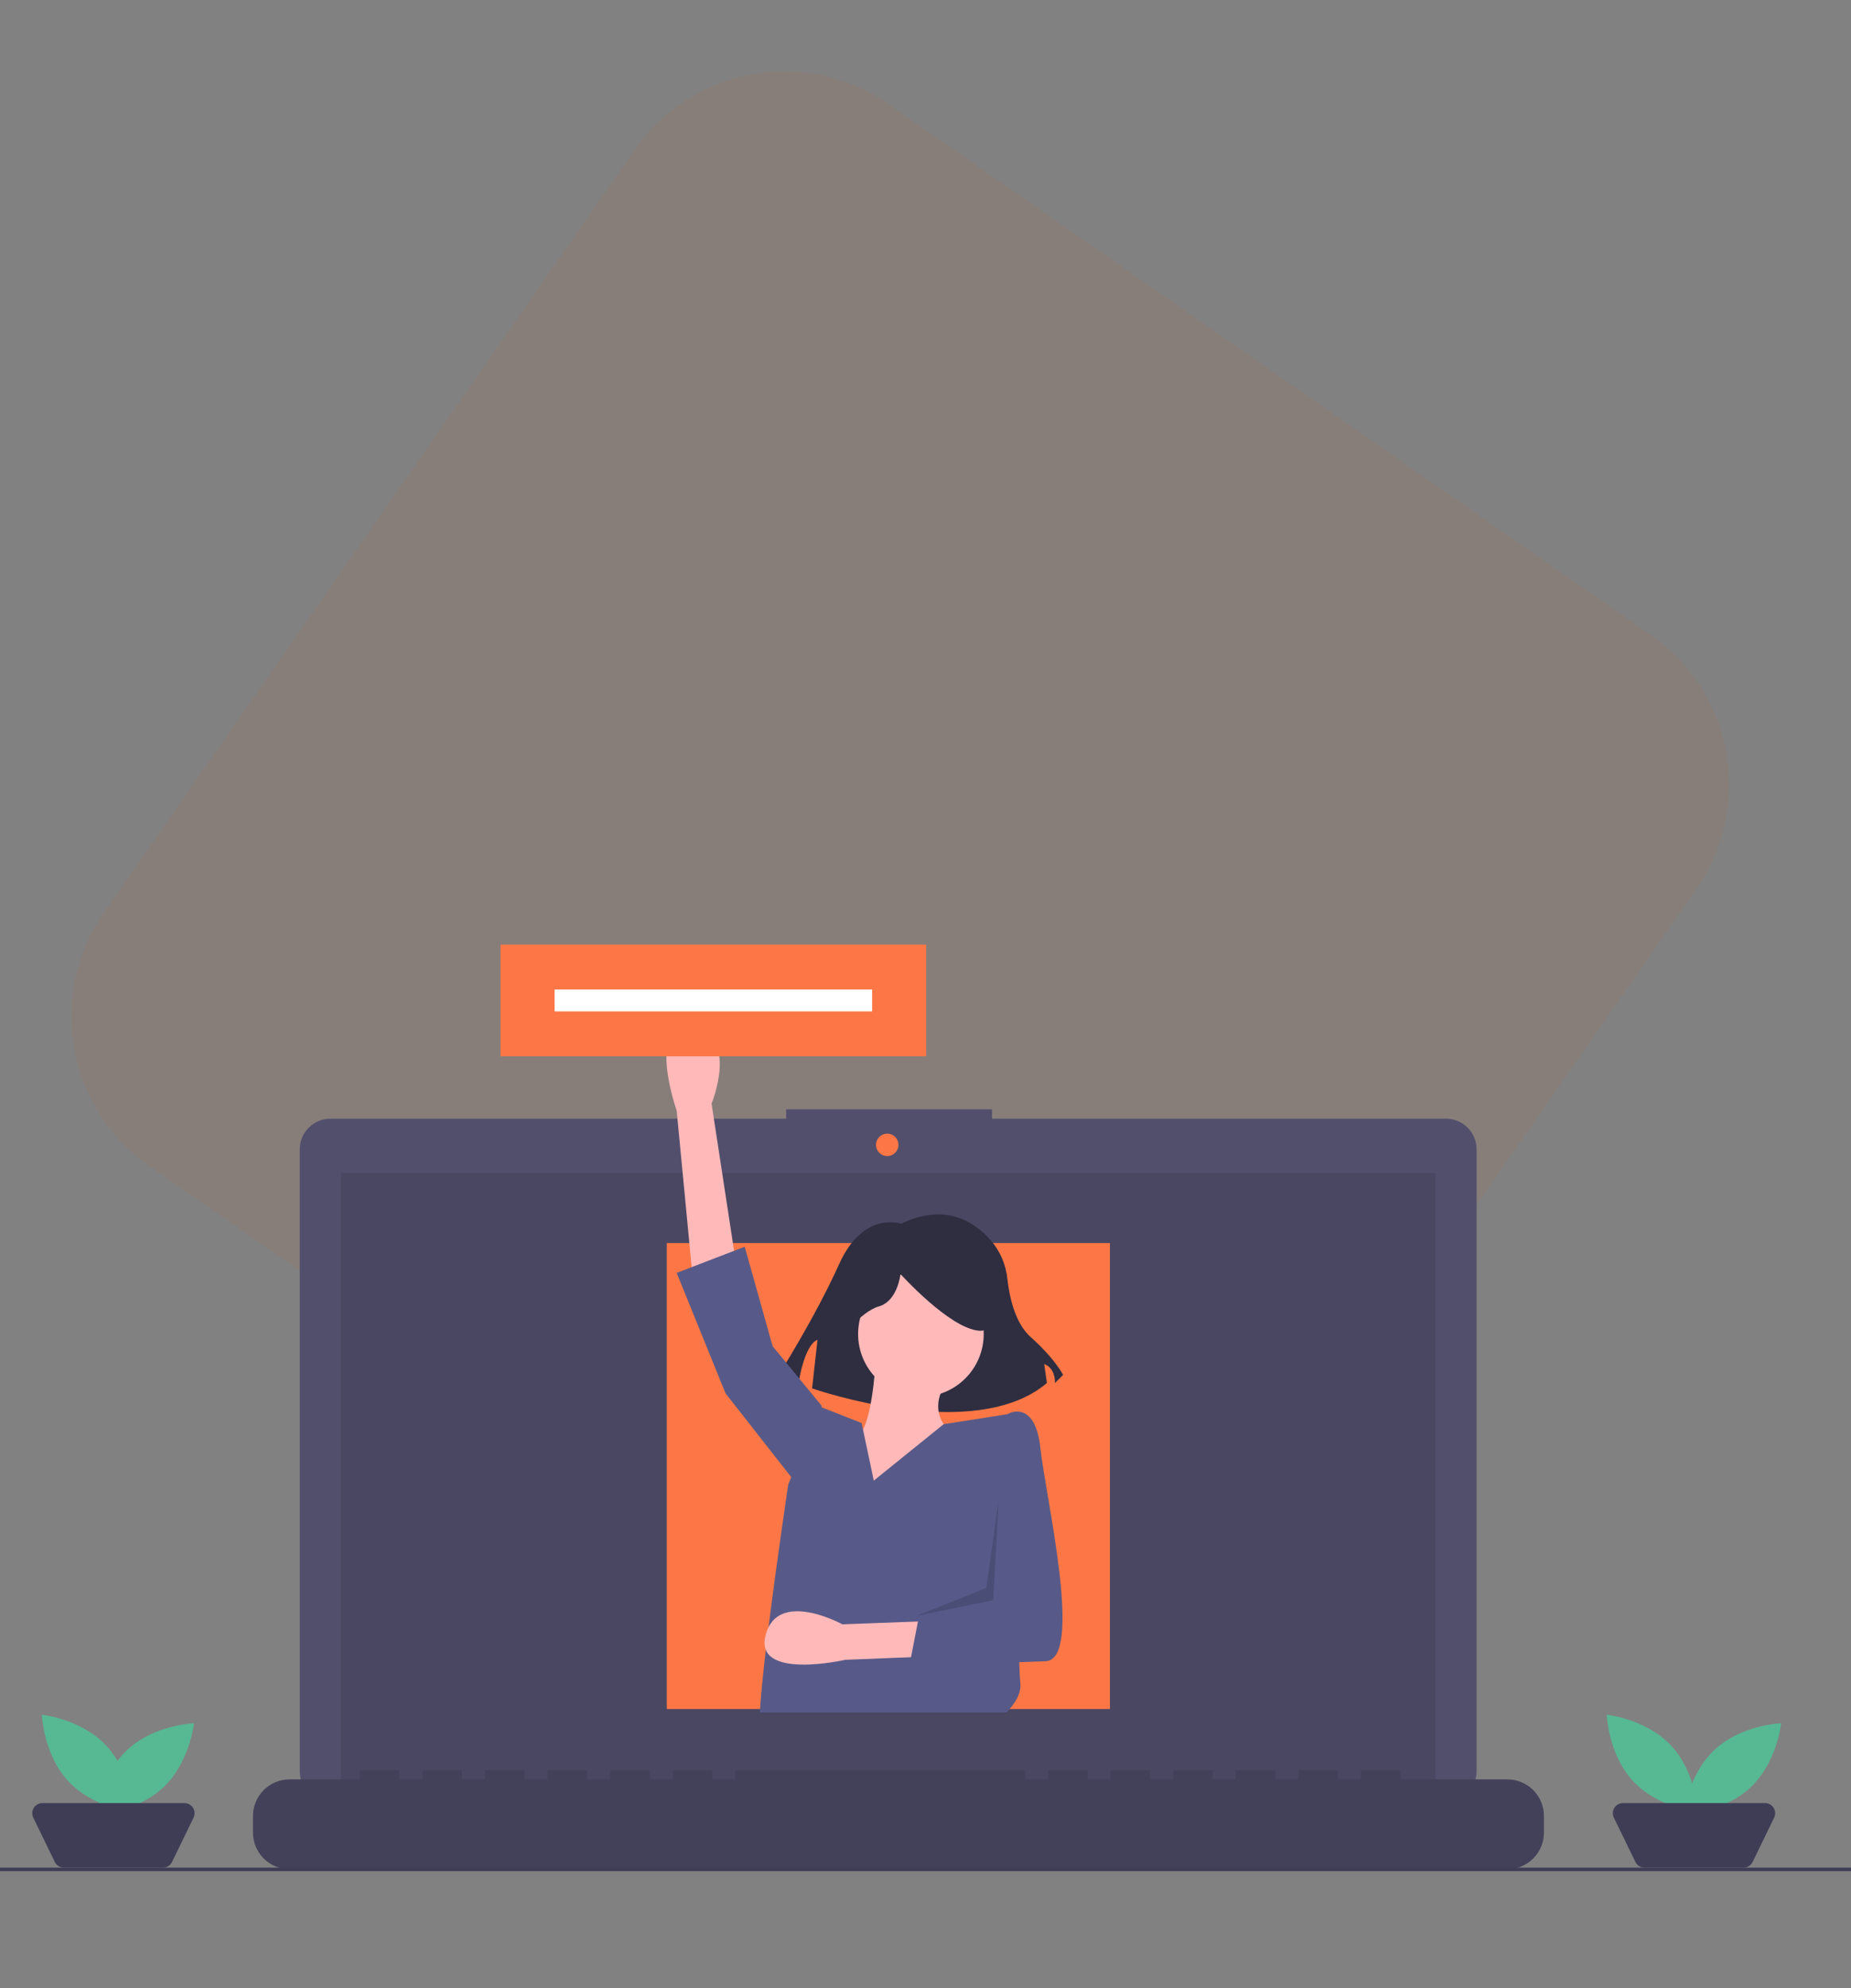 <svg width="407" height="437" viewBox="0 0 407 437" fill="none" xmlns="http://www.w3.org/2000/svg">
<rect x="0" y="0" width="407" height="437" fill="#808080" stroke="none"/>
<path d="M407 0H0V437H407V0Z" fill="white" fill-opacity="0.01"/>
<path opacity="0.06" d="M363.056 139.622L195.304 22.852C177.173 10.231 152.243 14.698 139.622 32.83L22.852 200.582C10.231 218.713 14.698 243.642 32.829 256.263L200.582 373.034C218.713 385.655 243.642 381.188 256.263 363.056L373.034 195.304C385.655 177.173 381.188 152.243 363.056 139.622Z" fill="#F1571E"/>
<path d="M317.925 245.877H218.124V243.82H172.87V245.877H72.657C71.771 245.877 70.893 246.052 70.074 246.391C69.255 246.73 68.511 247.228 67.884 247.855C67.257 248.481 66.76 249.226 66.421 250.045C66.081 250.864 65.907 251.742 65.907 252.628V389.287C65.907 391.077 66.618 392.794 67.884 394.06C69.15 395.326 70.867 396.037 72.657 396.037H317.925C319.715 396.037 321.432 395.326 322.699 394.06C323.965 392.794 324.676 391.077 324.676 389.287V252.628C324.676 251.742 324.501 250.864 324.162 250.045C323.823 249.226 323.325 248.481 322.699 247.855C322.072 247.228 321.327 246.73 320.508 246.391C319.689 246.052 318.812 245.877 317.925 245.877Z" fill="#524F6D"/>
<path opacity="0.1" d="M315.626 257.807H74.958V393.568H315.626V257.807Z" fill="black"/>
<path d="M195.087 254.105C196.45 254.105 197.555 253 197.555 251.636C197.555 250.273 196.45 249.168 195.087 249.168C193.723 249.168 192.618 250.273 192.618 251.636C192.618 253 193.723 254.105 195.087 254.105Z" fill="#FC7745"/>
<path d="M331.433 391.1H307.946V389.408C307.946 389.364 307.937 389.32 307.92 389.279C307.903 389.239 307.879 389.202 307.848 389.171C307.816 389.139 307.779 389.115 307.739 389.098C307.698 389.081 307.654 389.072 307.61 389.072H299.557C299.513 389.072 299.47 389.081 299.429 389.098C299.388 389.115 299.351 389.139 299.32 389.171C299.289 389.202 299.264 389.239 299.247 389.279C299.231 389.32 299.222 389.364 299.222 389.408V391.1H294.189V389.408C294.189 389.364 294.18 389.32 294.163 389.279C294.146 389.239 294.122 389.202 294.091 389.171C294.059 389.139 294.022 389.115 293.982 389.098C293.941 389.081 293.897 389.072 293.853 389.072H285.8C285.756 389.072 285.713 389.081 285.672 389.098C285.631 389.115 285.594 389.139 285.563 389.171C285.532 389.202 285.507 389.239 285.49 389.279C285.474 389.32 285.465 389.364 285.465 389.408V391.1H280.432V389.408C280.432 389.364 280.423 389.32 280.406 389.279C280.389 389.239 280.365 389.202 280.334 389.171C280.302 389.139 280.265 389.115 280.225 389.098C280.184 389.081 280.14 389.072 280.096 389.072H272.043C271.999 389.072 271.956 389.081 271.915 389.098C271.874 389.115 271.837 389.139 271.806 389.171C271.775 389.202 271.75 389.239 271.733 389.279C271.717 389.32 271.708 389.364 271.708 389.408V391.1H266.675V389.408C266.675 389.364 266.666 389.32 266.649 389.279C266.632 389.239 266.608 389.202 266.577 389.171C266.545 389.139 266.508 389.115 266.468 389.098C266.427 389.081 266.383 389.072 266.339 389.072H258.286C258.242 389.072 258.199 389.081 258.158 389.098C258.117 389.115 258.08 389.139 258.049 389.171C258.018 389.202 257.993 389.239 257.976 389.279C257.96 389.32 257.951 389.364 257.951 389.408V391.1H252.918V389.408C252.918 389.364 252.909 389.32 252.892 389.279C252.875 389.239 252.851 389.202 252.82 389.171C252.788 389.139 252.751 389.115 252.711 389.098C252.67 389.081 252.626 389.072 252.582 389.072H244.529C244.485 389.072 244.442 389.081 244.401 389.098C244.36 389.115 244.323 389.139 244.292 389.171C244.261 389.202 244.236 389.239 244.219 389.279C244.203 389.32 244.194 389.364 244.194 389.408V391.1H239.161V389.408C239.161 389.364 239.152 389.32 239.135 389.279C239.118 389.239 239.094 389.202 239.063 389.171C239.031 389.139 238.994 389.115 238.954 389.098C238.913 389.081 238.869 389.072 238.825 389.072H230.772C230.728 389.072 230.685 389.081 230.644 389.098C230.603 389.115 230.566 389.139 230.535 389.171C230.504 389.202 230.479 389.239 230.462 389.279C230.446 389.32 230.437 389.364 230.437 389.408V391.1H225.404V389.408C225.404 389.364 225.395 389.32 225.378 389.279C225.361 389.239 225.337 389.202 225.306 389.171C225.274 389.139 225.237 389.115 225.197 389.098C225.156 389.081 225.112 389.072 225.068 389.072H161.987C161.943 389.072 161.9 389.081 161.859 389.098C161.818 389.115 161.781 389.139 161.75 389.171C161.719 389.202 161.694 389.239 161.677 389.279C161.66 389.32 161.652 389.364 161.652 389.408V391.1H156.619V389.408C156.619 389.364 156.61 389.32 156.593 389.279C156.576 389.239 156.552 389.202 156.52 389.171C156.489 389.139 156.452 389.115 156.412 389.098C156.371 389.081 156.327 389.072 156.283 389.072H148.23C148.186 389.072 148.143 389.081 148.102 389.098C148.061 389.115 148.024 389.139 147.993 389.171C147.962 389.202 147.937 389.239 147.92 389.279C147.903 389.32 147.895 389.364 147.895 389.408V391.1H142.862V389.408C142.862 389.364 142.853 389.32 142.836 389.279C142.819 389.239 142.795 389.202 142.763 389.171C142.732 389.139 142.695 389.115 142.655 389.098C142.614 389.081 142.57 389.072 142.526 389.072H134.473C134.429 389.072 134.386 389.081 134.345 389.098C134.304 389.115 134.267 389.139 134.236 389.171C134.205 389.202 134.18 389.239 134.163 389.279C134.146 389.32 134.138 389.364 134.138 389.408V391.1H129.105V389.408C129.105 389.364 129.096 389.32 129.079 389.279C129.062 389.239 129.038 389.202 129.006 389.171C128.975 389.139 128.938 389.115 128.898 389.098C128.857 389.081 128.813 389.072 128.769 389.072H120.716C120.672 389.072 120.629 389.081 120.588 389.098C120.547 389.115 120.51 389.139 120.479 389.171C120.448 389.202 120.423 389.239 120.406 389.279C120.389 389.32 120.381 389.364 120.381 389.408V391.1H115.348V389.408C115.348 389.364 115.339 389.32 115.322 389.279C115.305 389.239 115.281 389.202 115.249 389.171C115.218 389.139 115.181 389.115 115.141 389.098C115.1 389.081 115.056 389.072 115.012 389.072H106.959C106.915 389.072 106.872 389.081 106.831 389.098C106.79 389.115 106.753 389.139 106.722 389.171C106.691 389.202 106.666 389.239 106.649 389.279C106.632 389.32 106.624 389.364 106.624 389.408V391.1H101.591V389.408C101.591 389.364 101.582 389.32 101.565 389.279C101.548 389.239 101.524 389.202 101.492 389.171C101.461 389.139 101.424 389.115 101.384 389.098C101.343 389.081 101.299 389.072 101.255 389.072H93.202C93.158 389.072 93.115 389.081 93.074 389.098C93.033 389.115 92.996 389.139 92.965 389.171C92.934 389.202 92.909 389.239 92.892 389.279C92.875 389.32 92.867 389.364 92.867 389.408V391.1H87.834V389.408C87.834 389.364 87.825 389.32 87.808 389.279C87.791 389.239 87.766 389.202 87.735 389.171C87.704 389.139 87.667 389.115 87.626 389.098C87.586 389.081 87.542 389.072 87.498 389.072H79.445C79.401 389.072 79.358 389.081 79.317 389.098C79.276 389.115 79.239 389.139 79.208 389.171C79.177 389.202 79.152 389.239 79.135 389.279C79.118 389.32 79.11 389.364 79.11 389.408V391.1H63.675C61.539 391.1 59.491 391.949 57.981 393.459C56.471 394.969 55.622 397.017 55.622 399.153V402.794C55.622 404.93 56.471 406.978 57.981 408.489C59.491 409.999 61.539 410.847 63.675 410.847H331.433C333.569 410.847 335.618 409.999 337.128 408.489C338.638 406.978 339.486 404.93 339.486 402.794V399.153C339.486 397.017 338.638 394.969 337.128 393.459C335.618 391.949 333.569 391.1 331.433 391.1V391.1Z" fill="#43415A"/>
<path d="M244.051 273.217H146.616V375.638H244.051V273.217Z" fill="#FC7745"/>
<path d="M198.149 268.965C198.149 268.965 189.841 265.998 184.5 277.867C179.159 289.736 170.851 302.791 170.851 302.791L175.598 303.978C175.598 303.978 176.785 295.67 179.752 294.483L178.565 305.165C178.565 305.165 214.172 317.627 230.194 303.978L229.601 299.824C229.601 299.824 231.975 300.417 231.975 303.978L233.755 302.198C233.755 302.198 231.975 298.637 226.634 293.89C223.128 290.774 221.924 284.845 221.51 281.139C221.199 278.044 219.961 275.115 217.957 272.736C214.408 268.623 207.94 264.251 198.149 268.965Z" fill="#2F2E41"/>
<path d="M152.24 280.162L148.788 244.103C148.788 244.103 141.883 224.54 152.24 226.074C162.597 227.608 156.46 242.569 156.46 242.569L162.214 280.162H152.24Z" fill="#FFB9B9"/>
<path d="M202.491 307.016C210.118 307.016 216.301 300.833 216.301 293.206C216.301 285.579 210.118 279.396 202.491 279.396C194.864 279.396 188.682 285.579 188.682 293.206C188.682 300.833 194.864 307.016 202.491 307.016Z" fill="#FFB9B9"/>
<path d="M192.518 299.342C192.518 299.342 191.751 315.069 187.915 316.22C184.079 317.371 173.338 330.03 178.325 333.866C183.311 337.702 212.082 335.017 212.082 335.017L209.396 315.069C209.396 315.069 203.259 310.85 208.246 303.561L192.518 299.342Z" fill="#FFB9B9"/>
<path d="M221.314 376.406H167.073C167.269 372.935 167.76 368.032 168.389 362.643C168.581 361.009 168.784 359.325 168.995 357.625C170.855 342.646 173.337 326.197 173.337 326.197L173.989 324.689L180.626 309.318L180.695 309.345L189.449 312.771L189.759 314.244L192.134 325.43L207.497 313.028L221.671 310.811L222.63 310.661L224.356 326.964C224.356 326.964 224.28 330.608 224.199 335.798C224.107 341.763 224.007 349.773 224.015 356.635C224.019 359.915 224.046 362.934 224.111 365.343C224.164 367.372 224.245 368.972 224.356 369.927C224.613 372.102 223.248 374.362 221.314 376.406Z" fill="#575A89"/>
<path d="M181.01 311.235L180.626 308.933L169.885 295.891L163.748 274.025L148.787 279.779L159.528 306.248L174.872 325.811L181.01 311.235Z" fill="#575A89"/>
<path d="M184.349 294.857C184.349 294.857 189.097 288.329 193.251 287.142C197.405 285.955 197.998 280.021 197.998 280.021C197.998 280.021 208.68 291.89 215.208 292.483C221.736 293.077 215.801 278.241 215.801 278.241L203.933 275.273L192.657 276.46L183.756 282.395L184.349 294.857Z" fill="#2F2E41"/>
<path d="M222.568 363.362L185.868 364.818C185.868 364.818 165.644 369.447 168.35 359.333C171.055 349.218 185.218 357.021 185.218 357.021L223.222 355.591L222.568 363.362Z" fill="#FFB9B9"/>
<path d="M218.411 313.345L221.863 310.66C221.863 310.66 227.617 307.591 228.768 318.332C229.919 329.073 238.358 364.747 229.919 365.131C221.48 365.515 199.998 365.898 199.998 365.898L202.3 354.007L219.945 352.856L218.411 313.345Z" fill="#575A89"/>
<path opacity="0.15" d="M219.561 329.838L218.411 351.703L201.532 355.156L216.876 349.018L219.561 329.838Z" fill="black"/>
<path d="M203.653 207.621H110.055V232.172H203.653V207.621Z" fill="#FC7745"/>
<path d="M407 410.504H0V411.271H407V410.504Z" fill="#3F3D56"/>
<path d="M367.473 383.703C372.988 389.621 373.273 398.318 373.273 398.318C373.273 398.318 364.617 397.421 359.102 391.504C353.588 385.586 353.303 376.889 353.303 376.889C353.303 376.889 361.959 377.785 367.473 383.703Z" fill="#57B894"/>
<path d="M384.833 392.942C378.915 398.457 370.218 398.742 370.218 398.742C370.218 398.742 371.114 390.086 377.032 384.571C382.95 379.056 391.647 378.771 391.647 378.771C391.647 378.771 390.751 387.427 384.833 392.942Z" fill="#57B894"/>
<path d="M383.363 410.506H361.598C361.18 410.506 360.771 410.388 360.417 410.167C360.063 409.945 359.779 409.629 359.596 409.253L354.857 399.513C354.692 399.173 354.616 398.797 354.636 398.42C354.656 398.044 354.772 397.678 354.972 397.358C355.172 397.038 355.45 396.774 355.78 396.591C356.11 396.408 356.482 396.313 356.859 396.312H388.102C388.479 396.313 388.85 396.408 389.18 396.591C389.511 396.774 389.789 397.038 389.989 397.358C390.189 397.678 390.305 398.044 390.325 398.42C390.345 398.797 390.269 399.173 390.104 399.513L385.365 409.253C385.182 409.629 384.898 409.945 384.544 410.167C384.19 410.388 383.78 410.506 383.363 410.506V410.506Z" fill="#3F3D56"/>
<path d="M23.383 383.703C28.898 389.621 29.183 398.318 29.183 398.318C29.183 398.318 20.527 397.421 15.012 391.504C9.498 385.586 9.213 376.889 9.213 376.889C9.213 376.889 17.869 377.785 23.383 383.703Z" fill="#57B894"/>
<path d="M35.833 392.942C29.915 398.457 21.218 398.742 21.218 398.742C21.218 398.742 22.114 390.086 28.032 384.571C33.95 379.056 42.647 378.771 42.647 378.771C42.647 378.771 41.751 387.427 35.833 392.942Z" fill="#57B894"/>
<path d="M35.821 410.506H14.056C13.638 410.506 13.229 410.388 12.875 410.167C12.521 409.945 12.237 409.629 12.054 409.253L7.315 399.513C7.15 399.173 7.074 398.797 7.094 398.42C7.114 398.044 7.23 397.678 7.43 397.358C7.63 397.038 7.908 396.774 8.238 396.591C8.568 396.408 8.94 396.313 9.317 396.312H40.56C40.937 396.313 41.308 396.408 41.639 396.591C41.969 396.774 42.247 397.038 42.447 397.358C42.647 397.678 42.763 398.044 42.783 398.42C42.803 398.797 42.727 399.173 42.562 399.513L37.823 409.253C37.64 409.629 37.356 409.945 37.002 410.167C36.648 410.388 36.239 410.506 35.821 410.506V410.506Z" fill="#3F3D56"/>
<path d="M191.763 217.488H121.947V222.304H191.763V217.488Z" fill="white"/>
</svg>
